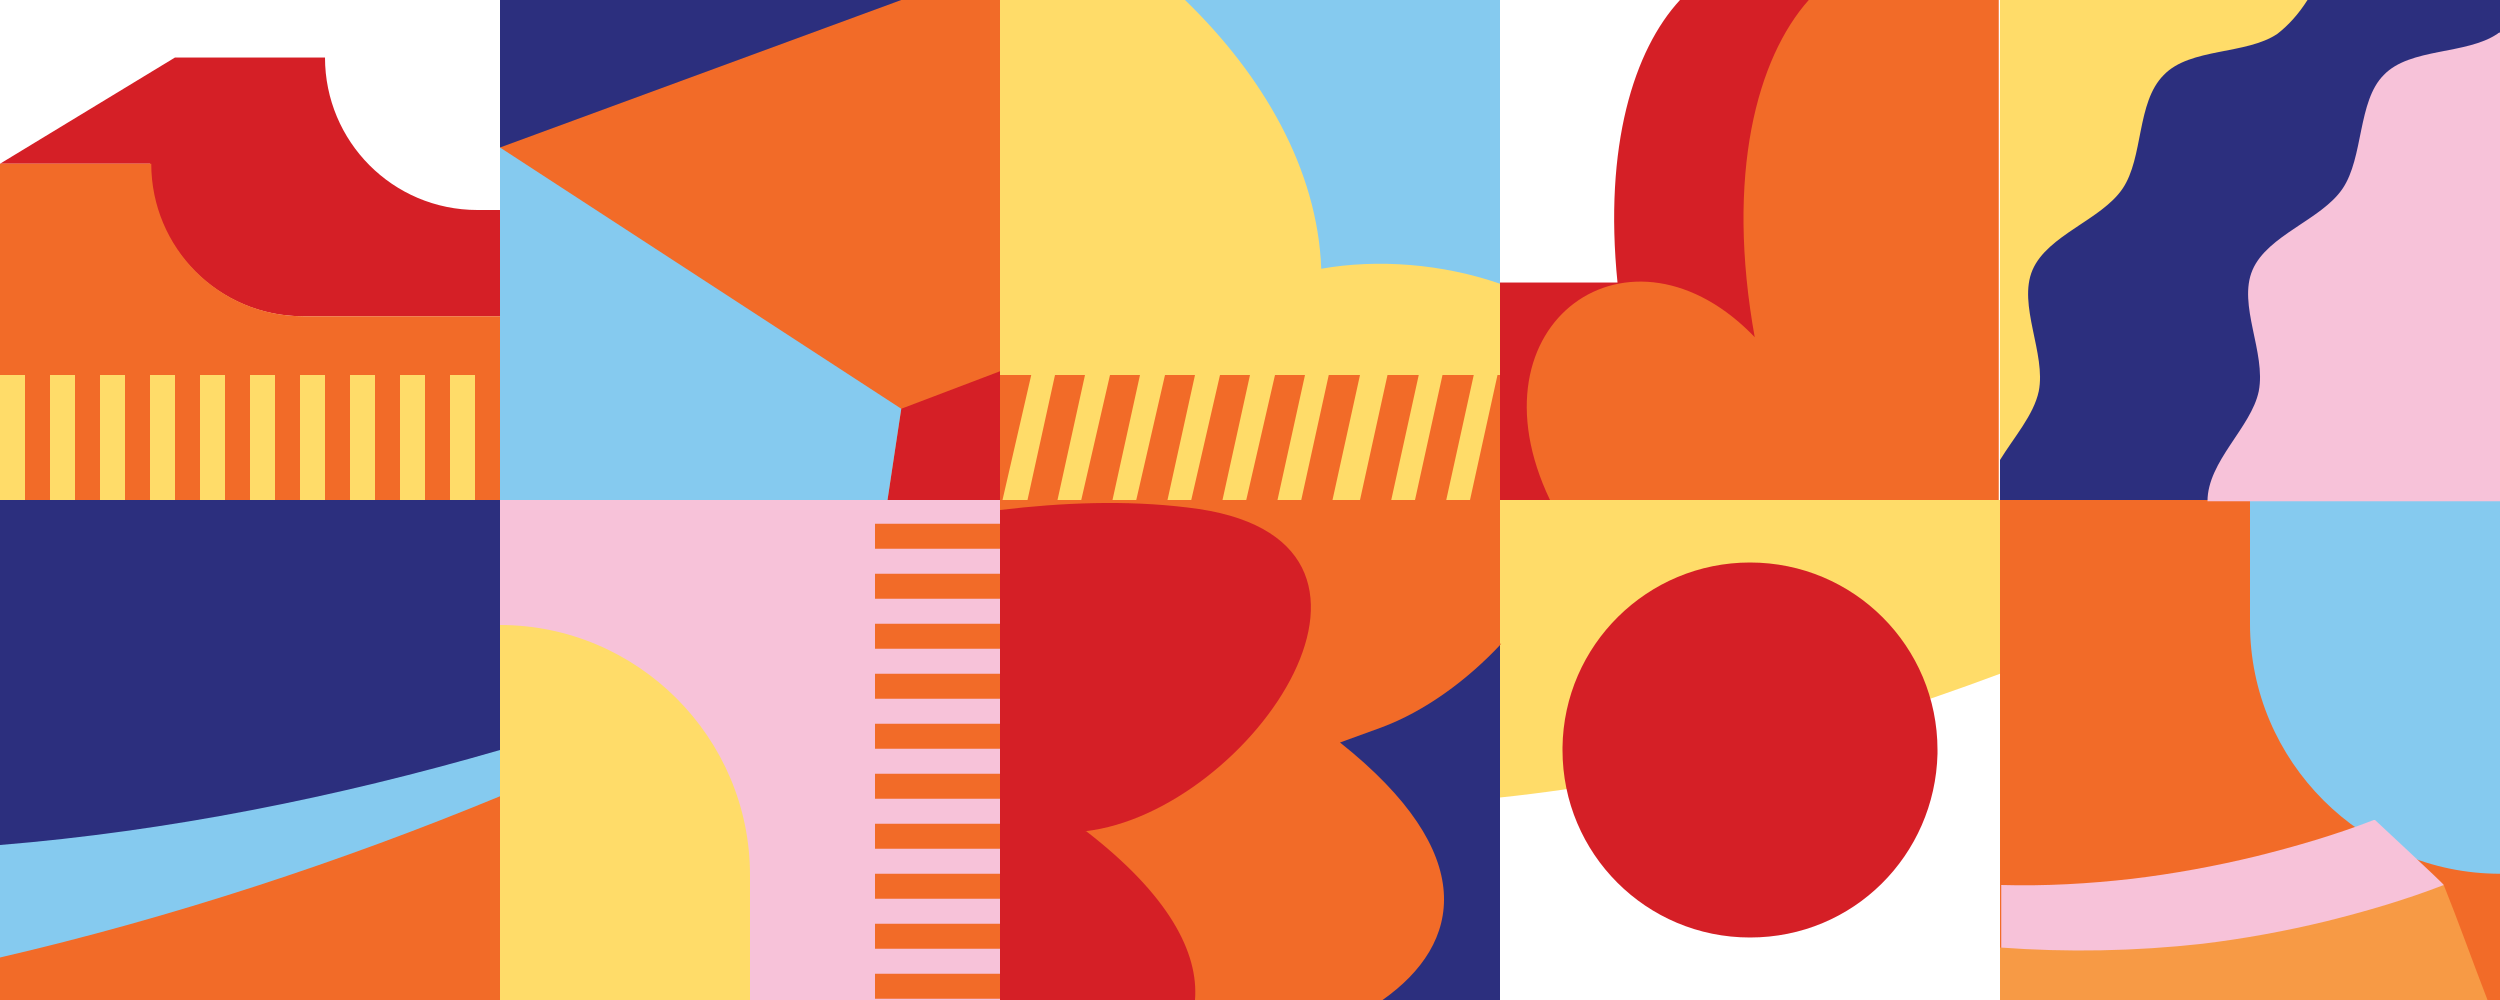 <?xml version="1.0" encoding="UTF-8"?>
<svg id="b" xmlns="http://www.w3.org/2000/svg" version="1.1" viewBox="0 0 200 80">
  <!-- Generator: Adobe Illustrator 29.3.0, SVG Export Plug-In . SVG Version: 2.1.0 Build 146)  -->
  <defs>
    <style>
      .st0 {
        fill: #f7c2d9;
      }

      .st1 {
        fill: #2c2f7e;
      }

      .st2 {
        fill: #ffdc69;
      }

      .st3 {
        fill: #f26b28;
      }

      .st4 {
        fill: #d51f26;
      }

      .st5 {
        fill: #f79a45;
      }

      .st6 {
        fill: #85caef;
      }
    </style>
  </defs>
  <g id="c">
    <g id="d">
      <rect class="st3" x="160" y="40" width="40" height="40"/>
      <path class="st6" d="M200,69.9v-30h-20v10c0,11,9,20,20,20Z"/>
      <path class="st0" d="M189.9,65.6c-3.1,1.2-6.2,2.1-9.4,2.9-3.3.8-6.6,1.4-9.9,1.8-3.5.4-7,.6-10.5.5v9.2h35.4v-9.2c.1,0-5.5-5.2-5.5-5.2h0Z"/>
      <path class="st5" d="M199,80c-1.2-3.1-2.3-6.2-3.5-9.2-3.1,1.2-6.2,2.1-9.4,2.9-3.3.8-6.6,1.4-9.9,1.8-5.4.6-10.8.7-16.2.3v4.3h39Z"/>
    </g>
    <g id="e">
      <path class="st2" d="M120,40v23.8c13.4-1.4,26.9-5,40-9.9v-13.9h-40Z"/>
      <path class="st4" d="M140,45c-8.2,0-14.9,6.6-15,14.8,0,0,0,.1,0,.2,0,8.3,6.7,15,15,15s14.8-6.6,15-14.7c0,0,0-.2,0-.3,0-8.3-6.7-15-15-15h0Z"/>
    </g>
    <g id="f">
      <rect class="st1" x="80" y="40" width="40" height="40"/>
      <path class="st3" d="M120,51.5v-11.5h-40v40h30.6c6.4-4.5,7.8-11.7-3.4-20.6l3.3-1.2c3.5-1.3,6.9-3.8,9.6-6.7h0Z"/>
      <path class="st4" d="M86.8,66.5c13.3-1.5,28.5-23.6,8.2-25.9-4.9-.6-10-.4-15,.2v39.2h15.6c.3-3.8-2.1-8.4-8.7-13.5Z"/>
    </g>
    <g id="g">
      <rect class="st0" x="40" y="40" width="40" height="40"/>
      <path class="st2" d="M40,50v30h20v-10c0-11-9-20-20-20Z"/>
      <g>
        <rect class="st3" x="70" y="77.9" width="10" height="2"/>
        <rect class="st3" x="70" y="73.9" width="10" height="2"/>
        <rect class="st3" x="70" y="69.9" width="10" height="2"/>
        <rect class="st3" x="70" y="65.9" width="10" height="2"/>
        <rect class="st3" x="70" y="61.9" width="10" height="2"/>
        <rect class="st3" x="70" y="57.9" width="10" height="2"/>
        <rect class="st3" x="70" y="53.9" width="10" height="2"/>
        <rect class="st3" x="70" y="49.9" width="10" height="2"/>
        <rect class="st3" x="70" y="45.9" width="10" height="2"/>
        <rect class="st3" x="70" y="41.9" width="10" height="2"/>
      </g>
    </g>
    <g id="h">
      <rect class="st1" y="40" width="40" height="40"/>
      <path class="st6" d="M40,60c-13.1,3.8-26.6,6.5-40,7.6v12.4h40v-20Z"/>
      <path class="st3" d="M0,76.5v3.5h40v-16.3c-12.6,5.2-26.2,9.7-40,12.9h0Z"/>
    </g>
    <g id="i">
      <rect class="st2" x="160" width="40" height="40"/>
      <path class="st1" d="M200,0h-15.4c-.7,1.1-1.5,2-2.4,2.7-2.5,1.7-7,1.1-9.1,3.3-2.2,2.2-1.6,6.6-3.3,9.1-1.7,2.5-6,3.7-7.2,6.5-1.2,2.8,1.1,6.7.5,9.7-.4,1.9-2,3.7-3.1,5.5v3.2h40V0h0Z"/>
      <path class="st0" d="M199.8,2.7c-2.5,1.7-7,1.1-9.1,3.3-2.1,2.1-1.6,6.6-3.3,9.1-1.7,2.5-6,3.7-7.2,6.5-1.2,2.8,1.1,6.6.5,9.7-.6,2.9-4.1,5.6-4.1,8.8h23.4V2.6c0,0-.1,0-.2.1Z"/>
    </g>
    <g id="j">
      <path class="st4" d="M144.8,40V0h-10.4c-3.7,4-6.1,11.7-5,22.6h-9c-.1,0-.4,0-.4,0v17.4h24.8Z"/>
      <path class="st3" d="M140.5,27.1c-10-10.6-23.3-1.3-16.5,12.9h35.9V0h-15.2c-4.1,4.6-6.7,13.9-4.3,27.1Z"/>
    </g>
    <g id="k">
      <rect class="st6" x="80" width="40" height="40"/>
      <path class="st2" d="M120,40v-17.3c-4.6-1.6-9.8-2-14.3-1.2-.3-8-4.7-15.5-10.9-21.5h-14.8v40h40Z"/>
      <g>
        <polygon class="st3" points="82.5 30 80.2 40 80 40 80 30 82.5 30"/>
        <polygon class="st3" points="86.8 30 84.6 40 82.2 40 84.4 30 86.8 30"/>
        <polygon class="st3" points="91.2 30 89 40 86.5 40 88.8 30 91.2 30"/>
        <polygon class="st3" points="95.6 30 93.4 40 90.9 40 93.2 30 95.6 30"/>
        <polygon class="st3" points="100 30 97.8 40 95.3 40 97.6 30 100 30"/>
        <polygon class="st3" points="104.4 30 102.2 40 99.7 40 102 30 104.4 30"/>
        <polygon class="st3" points="108.8 30 106.6 40 104.1 40 106.3 30 108.8 30"/>
        <polygon class="st3" points="113.5 30 111.3 40 108.8 40 111 30 113.5 30"/>
        <polygon class="st3" points="117.9 30 115.7 40 113.2 40 115.4 30 117.9 30"/>
        <polygon class="st3" points="120 30 120 40 117.6 40 119.8 30 120 30"/>
      </g>
    </g>
    <g id="l">
      <rect class="st3" x="40" width="40" height="40"/>
      <polygon class="st1" points="40 11.8 40 0 72.1 0 40 11.8"/>
      <polygon class="st4" points="71 40 80 40 80 29.7 72.1 32.7 71 40"/>
      <polygon class="st6" points="72.1 32.7 40 11.8 40 40 71 40 72.1 32.7"/>
    </g>
    <g id="m">
      <path class="st4" d="M24.3,25.3h15.7v-8.5h-1.8c-6.8,0-12.2-5.5-12.2-12.2h-12L0,13.1h12c0,6.7,5.5,12.2,12.2,12.2Z"/>
      <path class="st3" d="M40,40v-14.7h-15.7c-6.8,0-12.2-5.5-12.2-12.2H0v26.9h40Z"/>
      <g>
        <rect class="st2" x="36" y="30" width="2" height="10"/>
        <rect class="st2" x="32" y="30" width="2" height="10"/>
        <rect class="st2" x="28" y="30" width="2" height="10"/>
        <rect class="st2" x="24" y="30" width="2" height="10"/>
        <rect class="st2" x="20" y="30" width="2" height="10"/>
        <rect class="st2" x="16" y="30" width="2" height="10"/>
        <rect class="st2" x="12" y="30" width="2" height="10"/>
        <rect class="st2" x="8" y="30" width="2" height="10"/>
        <rect class="st2" x="4" y="30" width="2" height="10"/>
        <rect class="st2" y="30" width="2" height="10"/>
      </g>
    </g>
  </g>
</svg>
